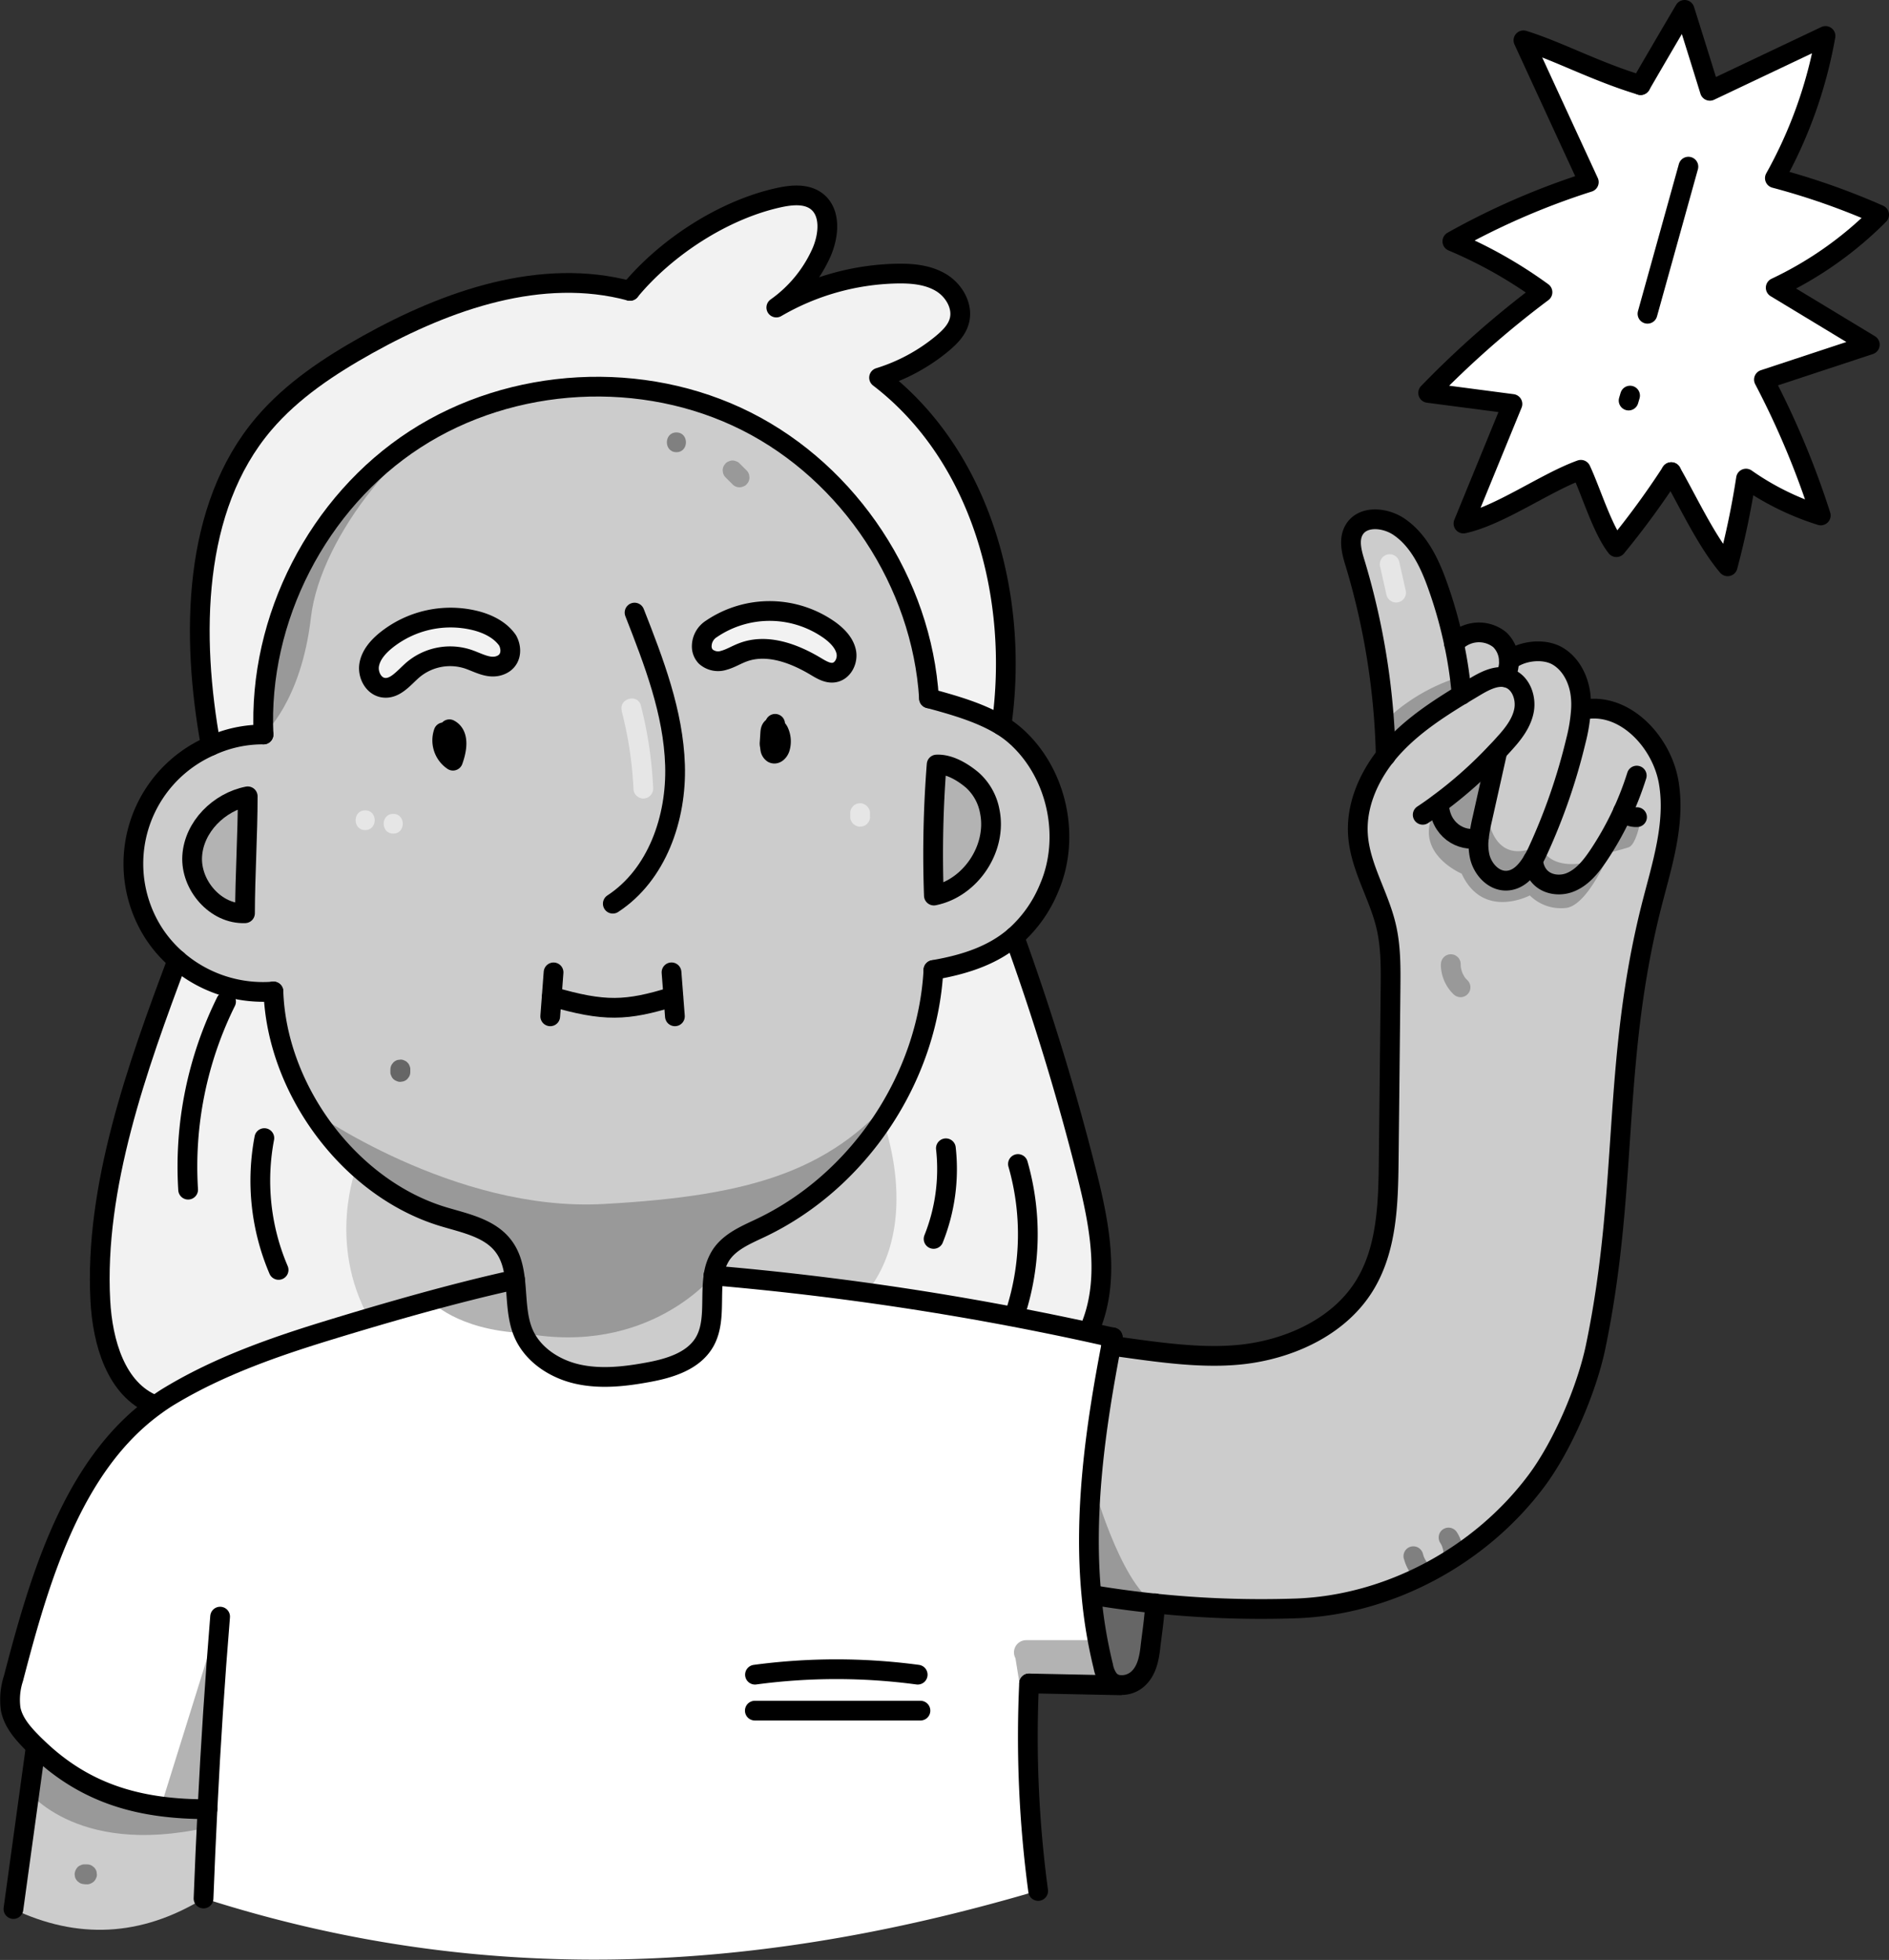 <svg xmlns="http://www.w3.org/2000/svg" viewBox="0 0 478.36 496.33"><rect x="0" y="0" width="478.36" height="496.33" fill="#333333" stroke="none"/><defs><style>.cls-1{fill:#fff;}.cls-2{fill:#ccc;}.cls-3{fill:#666;}.cls-4{fill:#f2f2f2;}.cls-5{fill:#b3b3b3;}.cls-6{fill:#e6e6e6;}.cls-7{fill:#999;}.cls-8{fill:gray;}.cls-9{fill:none;stroke:#000;stroke-linecap:round;stroke-linejoin:round;stroke-width:5px;}</style></defs><g id="Ebene_3" data-name="Ebene 3"><path class="cls-1" d="M473.5,87.28l-26.81,8.85a215,215,0,0,1,14.39,34.4,68.44,68.44,0,0,1-18.93-9.33,210,210,0,0,1-4.65,22.21c-5.49-6.5-10.05-16.46-14.29-23.84a211.35,211.35,0,0,1-13.9,19c-3.54-4.51-6.41-14.1-9-19.59-8.86,3.17-20.53,11.57-29.73,13.61L383,102.3l-21.34-2.84A244.31,244.31,0,0,1,390.61,74a113.55,113.55,0,0,0-22.82-12.84,185.36,185.36,0,0,1,34.55-15q-8.26-18-16.55-35.91C394.72,13,404,18.09,415.46,21.55Q421,12,426.6,2.5,429.83,12.75,433,23L462.28,9.11a114.66,114.66,0,0,1-12.82,36,178.88,178.88,0,0,1,26.4,9.27,92.62,92.62,0,0,1-26.19,18.48Z"/><path class="cls-2" d="M364.4,203.52c.21,6.67,5.64,9.74,10.09,8.72a14.07,14.07,0,0,0,.24,4.71c.76,3.18,3.48,6.17,6.76,6.07,3-.09,5.15-2.48,6.72-5.19a22.4,22.4,0,0,0,1.23-2.38,150.23,150.23,0,0,0,9.62-27.81,42.86,42.86,0,0,0,1.29-7.85h.23c10.43-2.37,20.22,7.8,22,18.35s-1.82,21.17-4.44,31.55c-10,39.75-5.7,71.32-14.09,111.45-2.25,10.73-8.41,25.1-15,33.89-14.22,19-37.34,31.51-61.11,32.28a258.76,258.76,0,0,1-35.54-1.27q-7.84-.81-15.63-2.11l-.47,0c-1.94-20.93,1-42.37,5-63.19,11.37,1.53,24,3.66,35.29,1.92s22.63-7.22,28.73-16.94c5.86-9.33,6.14-21,6.26-32q.24-21.71.46-43.39c.05-5.29.11-10.65-1.11-15.8-1.83-7.87-6.57-15-7.13-23.09-.51-7.26,2.5-14.33,7-20.07.73-.92,1.48-1.79,2.28-2.63,4.86-5.18,10.85-9.13,16.94-12.85l3.35-2c2.31-1.38,5-2.82,7.56-2.44a6.19,6.19,0,0,1,.92.23c3.14,1,4.6,4.89,4,8.14s-2.76,6-5,8.45c-.64.72-1.3,1.44-2,2.15A107.53,107.53,0,0,1,364.4,203.52Z"/><path class="cls-2" d="M400.24,175.89a20.35,20.35,0,0,1,.11,3.9,42.86,42.86,0,0,1-1.29,7.85,150.23,150.23,0,0,1-9.62,27.81,22.4,22.4,0,0,1-1.23,2.38c-1.57,2.71-3.72,5.1-6.72,5.19-3.28.1-6-2.89-6.76-6.07a14.07,14.07,0,0,1-.24-4.71,44.74,44.74,0,0,1,.91-5l3.73-16.7-.07-.05c.66-.71,1.32-1.43,2-2.15,2.19-2.48,4.34-5.2,5-8.45s-.86-7.1-4-8.14a6.19,6.19,0,0,0-.92-.23v0a7.24,7.24,0,0,0,1.05-4.11h0c3.14-2.62,8.79-3.23,12.23-1.27S399.75,172,400.24,175.89Z"/><path class="cls-2" d="M382.1,167.36a7.24,7.24,0,0,1-1.05,4.11v0c-2.59-.38-5.25,1.06-7.56,2.44l-3.35,2a104,104,0,0,0-1.94-13h0a8.41,8.41,0,0,1,11.58-1A7.58,7.58,0,0,1,382.1,167.36Z"/><path class="cls-2" d="M379.13,190.52l-3.73,16.7a44.74,44.74,0,0,0-.91,5c-4.45,1-9.88-2.05-10.09-8.72a107.53,107.53,0,0,0,14.66-13.05Z"/><path class="cls-2" d="M368.2,163a104,104,0,0,1,1.94,13c-6.09,3.72-12.08,7.67-16.94,12.85-.8.84-1.55,1.71-2.28,2.63a183.5,183.5,0,0,0-7.71-48.64c-.9-2.88-1.82-6.2-.21-8.76,2.2-3.49,7.6-3,11.05-.79,5.26,3.44,8.08,9.53,10.15,15.46A112.57,112.57,0,0,1,368.2,163Z"/><path class="cls-3" d="M292.46,406.05c0,2.95-.83,8.25-1.14,11.06s-.93,5.76-2.89,7.8a6.1,6.1,0,0,1-4.9,1.83,4,4,0,0,1-2.63-1.26,7.79,7.79,0,0,1-1.52-3.46,120.67,120.67,0,0,1-3-18l.47,0Q284.62,405.23,292.46,406.05Z"/><path class="cls-1" d="M52.54,458.16h0c-16.55,0-30.65-3.52-43.22-15.69-.67-.64-1.33-1.32-2-2-2.08-2.19-4-4.7-4.62-7.68A17.47,17.47,0,0,1,3.42,425c6.54-25.32,14.94-53.86,35.82-69,1.29-.94,2.63-1.84,4-2.66,12.48-7.47,26.35-12.31,40.26-16.56,14.76-4.51,31.82-9.42,46.9-12.71h0c.52,4.52.35,9.36,2.13,13.52,2.35,5.46,7.9,9.06,13.7,10.36s11.85.63,17.69-.44c5.55-1,11.63-2.81,14.46-7.69s1.43-11.3,2.3-16.85a745.82,745.82,0,0,1,95,14.36l6.06,1.34c-.13.7-.28,1.41-.41,2.12-4,20.82-7,42.26-5,63.19a120.67,120.67,0,0,0,3,18,7.79,7.79,0,0,0,1.52,3.46,4,4,0,0,0,2.63,1.26v0l-22.92-.47a292.2,292.2,0,0,0,2.3,52.55c-65.65,19.41-136,26.13-211.32,1.92Q52,469.47,52.54,458.16Z"/><path class="cls-4" d="M275.3,297.58c3.22,12.89,5.9,26.94.58,39.12l-.14.63a745.82,745.82,0,0,0-95-14.36,12.8,12.8,0,0,1,1.89-5.2c2.29-3.44,6.38-5.1,10.12-6.88,24.79-11.83,42.18-37.83,43.66-65.26,8.6-1.47,15.29-4,20.49-8.4A625.71,625.71,0,0,1,275.3,297.58Z"/><path class="cls-2" d="M180.71,323c-.87,5.55.57,11.95-2.3,16.85s-8.91,6.67-14.46,7.69c-5.84,1.07-11.9,1.75-17.69.44s-11.35-4.9-13.7-10.36c-1.78-4.16-1.61-9-2.13-13.52-.37-3.09-1.05-6-2.91-8.49-3.49-4.67-9.82-5.85-15.39-7.54-23.71-7.19-42.07-32.22-42.89-57a33.29,33.29,0,0,1-24.32-7.94,31.83,31.83,0,0,1-5.83-6.59,32.54,32.54,0,0,1,14.3-47.69A31.5,31.5,0,0,1,66.73,186c-1.37-29.29,13.78-58.8,38.39-74.75s57.73-17.75,83.91-4.55,44.43,40.9,46.23,70.17c5.91,1.61,12.84,3.52,18.28,6.84a25.08,25.08,0,0,1,3.68,2.7c10.47,9.32,14,25.59,8.46,38.45a33.13,33.13,0,0,1-8.81,12.39c-5.2,4.44-11.89,6.93-20.49,8.4-1.48,27.43-18.87,53.43-43.66,65.26-3.74,1.78-7.83,3.44-10.12,6.88A12.8,12.8,0,0,0,180.71,323Zm55.78-96.18c9.31-1.85,16.07-12,14.15-21.33a14,14,0,0,0-4.45-7.94c-2.37-2-5.77-4.07-9-3.91A291.53,291.53,0,0,0,236.49,226.79ZM211.28,170.3c2.22-.4,3.46-3.07,3-5.29s-2.18-3.94-4-5.3a26.24,26.24,0,0,0-30.14-.44,5.22,5.22,0,0,0-2.41,4.27,3.74,3.74,0,0,0,1,2.72,4.71,4.71,0,0,0,4.67.93c1.61-.44,3.05-1.35,4.61-1.94,6.11-2.39,13,.16,18.66,3.55C208.08,169.65,209.65,170.6,211.28,170.3Zm-85.35-1.61c3.48-.81,3.92-4.1,2.61-6.51-1.84-2.66-4.94-4.19-8.08-5a26.12,26.12,0,0,0-22.88,5.11c-1.92,1.6-3.68,3.62-4.09,6.08s1.05,5.35,3.52,5.76c3,.5,5.21-2.44,7.49-4.43a14.59,14.59,0,0,1,14-2.79C120.92,167.75,123.39,169.27,125.93,168.69ZM62,231.27c0-9.65.67-20,.69-29.61-7.27,1.43-13.62,7.72-14.06,15.12S54.64,231.58,62,231.27Z"/><path class="cls-4" d="M222.58,95.64c25.94,19.87,35.59,55.7,31,88.05-5.44-3.32-12.37-5.23-18.28-6.84-1.8-29.27-20-57-46.23-70.17s-59.31-11.41-83.91,4.55S65.36,156.69,66.73,186a31.5,31.5,0,0,0-13.34,2.87h0c-5-27.6-4.77-60.17,13.42-81.53,7.2-8.46,16.65-14.68,26.35-20.1,20.23-11.27,44-19.6,66.36-13.55,9.17-11.09,23.77-20.59,37.84-23.64,3.13-.67,6.68-1,9.27.83,3.91,2.82,3.3,8.87,1.32,13.27a34.08,34.08,0,0,1-11.36,13.76,63.18,63.18,0,0,1,30.33-8.59c3.91-.09,8,.24,11.37,2.26s5.72,6.15,4.59,9.9c-.67,2.27-2.44,4-4.27,5.54A46.47,46.47,0,0,1,222.58,95.64Z"/><path class="cls-5" d="M250.64,205.46c1.92,9.29-4.84,19.48-14.15,21.33a291.53,291.53,0,0,1,.7-33.18c3.23-.16,6.63,1.92,9,3.91A14,14,0,0,1,250.64,205.46Z"/><path class="cls-4" d="M214.27,165c.47,2.22-.77,4.89-3,5.29-1.63.3-3.2-.65-4.63-1.5-5.63-3.39-12.55-5.94-18.66-3.55-1.56.59-3,1.5-4.61,1.94a4.71,4.71,0,0,1-4.67-.93,3.74,3.74,0,0,1-1-2.72,5.22,5.22,0,0,1,2.41-4.27,26.24,26.24,0,0,1,30.14.44C212.09,161.07,213.78,162.8,214.27,165Z"/><path class="cls-4" d="M130.43,324.07h0c-15.08,3.29-32.14,8.2-46.9,12.71-13.91,4.25-27.78,9.09-40.26,16.56-1.39.82-2.73,1.72-4,2.66l-.16-.21C29.34,351.91,26,339.87,25.41,329.4c-1.56-28.77,9.37-59.31,19.51-86.27a33.29,33.29,0,0,0,24.32,7.94c.82,24.75,19.18,49.78,42.89,57,5.57,1.69,11.9,2.87,15.39,7.54C129.38,318,130.06,321,130.43,324.07Z"/><path class="cls-4" d="M128.54,162.18c1.31,2.41.87,5.7-2.61,6.51-2.54.58-5-.94-7.48-1.77a14.59,14.59,0,0,0-14,2.79c-2.28,2-4.52,4.93-7.49,4.43-2.47-.41-3.92-3.3-3.52-5.76s2.17-4.48,4.09-6.08a26.12,26.12,0,0,1,22.88-5.11C123.6,158,126.7,159.52,128.54,162.18Z"/><path class="cls-5" d="M62.73,201.66c0,9.65-.67,20-.69,29.61-7.4.31-13.83-7.09-13.37-14.49S55.46,203.09,62.73,201.66Z"/><path class="cls-2" d="M52.53,458.16h0q-.57,11.31-1,22.62c-15.91,9.73-32,10.35-48.18,2.66Q6.21,463.12,9,442.78l.31-.31C21.88,454.64,36,458.16,52.53,458.16Z"/><path class="cls-6" d="M157.41,180a95.2,95.2,0,0,1,3,19.72,2.55,2.55,0,0,0,2.5,2.5,2.53,2.53,0,0,0,2.5-2.5,102.51,102.51,0,0,0-3.12-21.05c-.81-3.12-5.63-1.8-4.83,1.33Z"/><path class="cls-6" d="M92.47,210.21c3.22,0,3.23-5,0-5s-3.22,5,0,5Z"/><path class="cls-6" d="M99.58,211.1c3.22,0,3.23-5,0-5s-3.22,5,0,5Z"/><path class="cls-6" d="M220.31,206.83v-.89a1.9,1.9,0,0,0-.22-1,2.54,2.54,0,0,0-2.28-1.53l-.67.09a2.41,2.41,0,0,0-1.1.64l-.39.5a2.44,2.44,0,0,0-.34,1.27v.89a1.88,1.88,0,0,0,.21,1,2.3,2.3,0,0,0,1.32,1.32,1.9,1.9,0,0,0,1,.22l.66-.09a2.52,2.52,0,0,0,1.1-.65l.39-.5a2.54,2.54,0,0,0,.35-1.26Z"/><path class="cls-6" d="M349.5,143.52l1.61,7.14a2.5,2.5,0,1,0,4.82-1.32l-1.61-7.15a2.52,2.52,0,0,0-3.07-1.75,2.56,2.56,0,0,0-1.75,3.08Z"/></g><g id="Ebene_5" data-name="Ebene 5"><path class="cls-7" d="M78.74,281.18s36.19,25.8,74.07,23.72,58.94-8.45,76-30.37c0,0-17.11,32.26-39.6,38.06,0,0-6.12,1.2-8.52,10.38,0,0-16.4,20.56-48.1,14.62,0,0-.09-20.48-5-23.85S97.2,311.79,78.74,281.18Z"/><path class="cls-7" d="M6.2,452.58s12.18,17.8,46.11,10.25l.22-4.67s-20.09,2.07-43.85-13.08Z"/><path class="cls-7" d="M276.45,374.68s7.1,26.15,16,31.37L276.36,404Z"/><path class="cls-5" d="M109,329.38s6.64,7.42,23.55,8.21l-2.13-13.52Z"/><path class="cls-2" d="M90.2,295.76s-7.38,18.81,3.22,38.05l37-9.74s.27-11.47-12.62-14.58S90.2,295.76,90.2,295.76Z"/><path class="cls-2" d="M223.58,283.71s10,25.86-4.13,43.6L180.66,323s3.28-8.6,19.77-16.37A50.63,50.63,0,0,0,223.58,283.71Z"/><path class="cls-7" d="M66.73,186s9.53-8.22,12-29.58,25.35-47.69,39.75-52.13c0,0-46.37,18.3-52.57,72.58Z"/><path class="cls-7" d="M350,183.3a47.23,47.23,0,0,1,19.49-11.83l.69,4.49-19.22,15.48Z"/><path class="cls-7" d="M364.4,203.52l14.73-13L376.7,206.2s1.07,14,13.42,7.75c0,0,1.38,7.34,13.76,4l1.54-2,7-9,3,1s-1.1,6-3,6.62-4.84,1.34-4.84,1.34-5.33,13.14-10.88,14a11.22,11.22,0,0,1-9.3-3.15s-11.82,6.26-17.26-5.52c0,0-11.89-5-7.22-15.07S364.4,203.52,364.4,203.52Z"/><path class="cls-7" d="M364.87,244.16a10.6,10.6,0,0,0,3.22,7.63,2.64,2.64,0,0,0,1.77.74,2.54,2.54,0,0,0,1.77-.74,2.48,2.48,0,0,0,.73-1.76,2.53,2.53,0,0,0-.73-1.77,8.76,8.76,0,0,1-.82-.9l.39.5a8.7,8.7,0,0,1-1-1.77l.25.59a8.15,8.15,0,0,1-.57-2.07l.09.67a8.42,8.42,0,0,1-.07-1.12,2.5,2.5,0,1,0-5,0Z"/><path class="cls-3" d="M98.86,270.83v.59a1.88,1.88,0,0,0,.22,1,2.16,2.16,0,0,0,1.32,1.32,1.88,1.88,0,0,0,1,.22l.67-.09a2.5,2.5,0,0,0,1.1-.64l.39-.51a2.43,2.43,0,0,0,.34-1.26v-.59a2,2,0,0,0-.21-1,1.85,1.85,0,0,0-.52-.8,1.88,1.88,0,0,0-.8-.52,1.8,1.8,0,0,0-1-.21l-.66.08a2.55,2.55,0,0,0-1.11.65l-.39.5a2.54,2.54,0,0,0-.34,1.27Z"/><path class="cls-7" d="M183.74,120.89l1.78,1.78a2.4,2.4,0,0,0,2.73.51,1.93,1.93,0,0,0,.81-.51l.39-.51a2.53,2.53,0,0,0,.34-1.26l-.09-.67a2.5,2.5,0,0,0-.64-1.1l-1.78-1.78a1.93,1.93,0,0,0-.81-.51,2.2,2.2,0,0,0-1.92,0,1.93,1.93,0,0,0-.81.51l-.39.51a2.53,2.53,0,0,0-.34,1.26l.09.67a2.5,2.5,0,0,0,.64,1.1Z"/><path class="cls-8" d="M171.29,114.51c3.22,0,3.22-5,0-5s-3.22,5,0,5Z"/><path class="cls-8" d="M21.36,477.18H22a1.9,1.9,0,0,0,1-.22,2.3,2.3,0,0,0,1.32-1.32,1.78,1.78,0,0,0,.21-1l-.08-.67a2.52,2.52,0,0,0-.65-1.1l-.5-.39a2.44,2.44,0,0,0-1.27-.34h-.59a1.88,1.88,0,0,0-1,.21,2,2,0,0,0-.81.52,2.83,2.83,0,0,0-.73,1.77l.09.66a2.5,2.5,0,0,0,.64,1.1l.51.4a2.53,2.53,0,0,0,1.26.34Z"/><path class="cls-8" d="M355.53,394.75a11.5,11.5,0,0,0,3,5.25,2.59,2.59,0,0,0,1.77.73,2.49,2.49,0,0,0,2.5-2.5,2.59,2.59,0,0,0-.73-1.77,9,9,0,0,1-.82-.92l.39.51a9.07,9.07,0,0,1-1.16-2l.25.6a10.43,10.43,0,0,1-.41-1.23,2.6,2.6,0,0,0-1.15-1.49,2.55,2.55,0,0,0-1.93-.25,2.49,2.49,0,0,0-1.49,1.15,2.58,2.58,0,0,0-.25,1.92Z"/><path class="cls-8" d="M364.66,390.62a6.93,6.93,0,0,1,.61,1.14l-.26-.6a8.15,8.15,0,0,1,.57,2.07l-.09-.67c0,.31.06.62.07.93a2.59,2.59,0,0,0,.73,1.77,2.57,2.57,0,0,0,1.77.73,2.53,2.53,0,0,0,1.77-.73,2.61,2.61,0,0,0,.73-1.77,10.45,10.45,0,0,0-1.58-5.4,2.58,2.58,0,0,0-1.49-1.14,2.5,2.5,0,0,0-3.08,1.74,2.6,2.6,0,0,0,.25,1.93Z"/><polygon class="cls-5" points="55.74 409.39 40.92 456.9 52.53 458.16 55.74 409.39"/><path class="cls-5" d="M275.75,415.35H259.87a3.1,3.1,0,0,0-2.72,4.58l1.32,8.23,22.92-1.38Z"/></g><g id="Ebene_4" data-name="Ebene 4"><path class="cls-9" d="M66.73,186c-1.37-29.29,13.78-58.8,38.39-74.75s57.73-17.75,83.91-4.55,44.43,40.9,46.23,70.17"/><path class="cls-9" d="M66.73,186a31.5,31.5,0,0,0-13.34,2.87,32.54,32.54,0,0,0-14.3,47.69,31.83,31.83,0,0,0,5.83,6.59,33.29,33.29,0,0,0,24.32,7.94"/><path class="cls-9" d="M235.26,176.85c5.91,1.61,12.84,3.52,18.28,6.84a25.08,25.08,0,0,1,3.68,2.7c10.47,9.32,14,25.59,8.46,38.45a33.13,33.13,0,0,1-8.81,12.39c-5.2,4.44-11.89,6.93-20.49,8.4"/><path class="cls-9" d="M69.24,251.07c.82,24.75,19.18,49.78,42.89,57,5.57,1.69,11.9,2.87,15.39,7.54,1.86,2.46,2.54,5.4,2.91,8.49.52,4.52.35,9.36,2.13,13.52,2.35,5.46,7.9,9.06,13.7,10.36s11.85.63,17.69-.44c5.55-1,11.63-2.81,14.46-7.69s1.43-11.3,2.3-16.85a12.8,12.8,0,0,1,1.89-5.2c2.29-3.44,6.38-5.1,10.12-6.88,24.79-11.83,42.18-37.83,43.66-65.26"/><path class="cls-9" d="M160.69,155.13c4.89,12.48,9.83,25.26,10.25,38.65s-4.55,27.74-15.76,35.07"/><path class="cls-9" d="M180.14,159.27a26.24,26.24,0,0,1,30.14.44c1.81,1.36,3.5,3.09,4,5.3s-.77,4.89-3,5.29c-1.63.3-3.2-.65-4.63-1.5-5.63-3.39-12.55-5.94-18.66-3.55-1.56.59-3,1.5-4.61,1.94a4.71,4.71,0,0,1-4.67-.93,3.74,3.74,0,0,1-1-2.72A5.22,5.22,0,0,1,180.14,159.27Z"/><path class="cls-9" d="M128.54,162.18c-1.84-2.66-4.94-4.19-8.08-5a26.12,26.12,0,0,0-22.88,5.11c-1.92,1.6-3.68,3.62-4.09,6.08s1.05,5.35,3.52,5.76c3,.5,5.21-2.44,7.49-4.43a14.59,14.59,0,0,1,14-2.79c2.47.83,4.94,2.35,7.48,1.77C129.41,167.88,129.85,164.59,128.54,162.18Z"/><path class="cls-9" d="M112.33,185.45a6.22,6.22,0,0,0,2.38,7.18c1-2.74,1.68-6.58-.91-7.95a3.61,3.61,0,0,0,.46,4.86"/><path class="cls-9" d="M196.29,183.3a8.32,8.32,0,0,0-.5.93,8.94,8.94,0,0,0-.79,4.83c0,.16,0,.32.05.48a1.57,1.57,0,0,0,.68,1.22c.76.38,1.54-.51,1.79-1.32a5.89,5.89,0,0,0-.33-4.23c-.28-.55-.84-1.12-1.4-1l-.13,0c-.46.23-.56.83-.6,1.34L194.9,188a2.2,2.2,0,0,0,.1,1,1.11,1.11,0,0,0,.07.16c.55.87,2.06.23,2.26-.78a4,4,0,0,0-1-2.82"/><path class="cls-9" d="M140.18,246.24l-.84,11.13"/><path class="cls-9" d="M170.05,246.23c.29,3.72.57,7.42.86,11.14"/><path class="cls-9" d="M139.76,252.38c13.32,3.87,18.85,3.68,30.73,0"/><path class="cls-9" d="M62.73,201.66c0,9.65-.67,20-.69,29.61-7.4.31-13.83-7.09-13.37-14.49S55.46,203.09,62.73,201.66Z"/><path class="cls-9" d="M237.19,193.61a291.53,291.53,0,0,0-.7,33.18c9.31-1.85,16.07-12,14.15-21.33a14,14,0,0,0-4.45-7.94C243.82,195.53,240.42,193.45,237.19,193.61Z"/><path class="cls-9" d="M159.52,73.66c9.17-11.09,23.77-20.59,37.84-23.64,3.13-.67,6.68-1,9.27.83,3.91,2.82,3.3,8.87,1.32,13.27a34.08,34.08,0,0,1-11.36,13.76,63.18,63.18,0,0,1,30.33-8.59c3.91-.09,8,.24,11.37,2.26s5.72,6.15,4.59,9.9c-.67,2.27-2.44,4-4.27,5.54a46.47,46.47,0,0,1-16,8.65c25.94,19.87,35.59,55.7,31,88.05"/><path class="cls-9" d="M159.52,73.66c-22.36-6-46.13,2.28-66.36,13.55-9.7,5.42-19.15,11.64-26.35,20.1-18.19,21.36-18.45,53.93-13.42,81.53"/><path class="cls-9" d="M44.92,243.13c-10.14,27-21.07,57.5-19.51,86.27.56,10.47,3.93,22.51,13.67,26.39"/><path class="cls-9" d="M256.87,237.23a625.71,625.71,0,0,1,18.43,60.35c3.22,12.89,5.9,26.94.58,39.12"/><path class="cls-9" d="M130.42,324.07c-15.08,3.29-32.14,8.2-46.9,12.71-13.91,4.25-27.78,9.09-40.26,16.56-1.39.82-2.73,1.72-4,2.66C18.36,371.15,10,399.69,3.42,425a17.47,17.47,0,0,0-.72,7.77c.58,3,2.54,5.49,4.62,7.68.66.69,1.32,1.37,2,2C21.88,454.64,36,458.16,52.53,458.16"/><path class="cls-9" d="M180.66,323h.05a745.82,745.82,0,0,1,95,14.36l6.06,1.34"/><path class="cls-9" d="M281.8,338.67c-.13.7-.28,1.41-.41,2.12-4,20.82-7,42.26-5,63.19a120.67,120.67,0,0,0,3,18,7.79,7.79,0,0,0,1.52,3.46,4,4,0,0,0,2.63,1.26,6.1,6.1,0,0,0,4.9-1.83c2-2,2.58-5,2.89-7.8s1.14-8.11,1.14-11.06"/><path class="cls-9" d="M281.39,340.79c11.37,1.53,24,3.66,35.29,1.92s22.63-7.22,28.73-16.94c5.86-9.33,6.14-21,6.26-32q.24-21.71.46-43.39c.05-5.29.11-10.65-1.11-15.8-1.83-7.87-6.57-15-7.13-23.09-.51-7.26,2.5-14.33,7-20.07.73-.92,1.48-1.79,2.28-2.63,4.86-5.18,10.85-9.13,16.94-12.85l3.35-2c2.31-1.38,5-2.82,7.56-2.44a6.19,6.19,0,0,1,.92.23c3.14,1,4.6,4.89,4,8.14s-2.76,6-5,8.45c-.64.72-1.3,1.44-2,2.15a107.53,107.53,0,0,1-14.66,13.05c-1.32,1-2.64,1.92-4,2.82"/><path class="cls-9" d="M350.92,191.44a183.5,183.5,0,0,0-7.71-48.64c-.9-2.88-1.82-6.2-.21-8.76,2.2-3.49,7.6-3,11.05-.79,5.26,3.44,8.08,9.53,10.15,15.46a112.57,112.57,0,0,1,4,14.25,104,104,0,0,1,1.94,13"/><path class="cls-9" d="M368.21,163a8.41,8.41,0,0,1,11.58-1,7.58,7.58,0,0,1,2.31,5.37,7.24,7.24,0,0,1-1.05,4.11"/><path class="cls-9" d="M382.11,167.36c3.14-2.62,8.79-3.23,12.23-1.27s5.41,5.88,5.9,9.8a20.35,20.35,0,0,1,.11,3.9,42.86,42.86,0,0,1-1.29,7.85,150.23,150.23,0,0,1-9.62,27.81,22.4,22.4,0,0,1-1.23,2.38c-1.57,2.71-3.72,5.1-6.72,5.19-3.28.1-6-2.89-6.76-6.07a14.07,14.07,0,0,1-.24-4.71,44.74,44.74,0,0,1,.91-5l3.73-16.7"/><path class="cls-9" d="M364.4,203.52c.21,6.67,5.64,9.74,10.09,8.72"/><path class="cls-9" d="M388.21,217.83c.6,5.95,5.88,6.89,9.12,5.72s5.53-4.05,7.46-6.91a79,79,0,0,0,9.69-20.23"/><path class="cls-9" d="M411,205.45a4.42,4.42,0,0,0,3.55,1.48"/><path class="cls-9" d="M400.58,179.8c10.43-2.37,20.22,7.8,22,18.35s-1.82,21.17-4.44,31.55c-10,39.75-5.7,71.32-14.09,111.45-2.25,10.73-8.41,25.1-15,33.89-14.22,19-37.34,31.51-61.11,32.28a258.76,258.76,0,0,1-35.54-1.27q-7.84-.81-15.63-2.11"/><path class="cls-9" d="M57.24,253.64a94.2,94.2,0,0,0-9.6,47.63"/><path class="cls-9" d="M66.94,288.21a57.5,57.5,0,0,0,3.61,33.38"/><path class="cls-9" d="M257.78,294.77a64.52,64.52,0,0,1-.57,37.46"/><path class="cls-9" d="M239.53,290.79a47.59,47.59,0,0,1-3.11,22.95"/><path class="cls-9" d="M283.52,426.78l-22.92-.47"/><path class="cls-9" d="M262.9,478.86a292.2,292.2,0,0,1-2.3-52.55"/><path class="cls-9" d="M55.74,409.39q-2,24.36-3.2,48.77-.57,11.31-1,22.62"/><path class="cls-9" d="M9,442.78q-2.8,20.33-5.6,40.66"/><path class="cls-9" d="M191.19,424.09a154.86,154.86,0,0,1,41.2,0"/><path class="cls-9" d="M191.15,433.2h41.94"/><path class="cls-9" d="M427.56,42.2q-5.18,18.63-10.36,37.26"/><path class="cls-9" d="M412.42,101.44c.12-.42.25-.84.37-1.26"/><path class="cls-9" d="M415.46,21.55C404,18.09,394.72,13,385.79,10.21q8.28,18,16.55,35.91a185.36,185.36,0,0,0-34.55,15A113.55,113.55,0,0,1,390.61,74a244.31,244.31,0,0,0-28.95,25.5L383,102.3l-12.4,30.28c9.2-2,20.87-10.44,29.73-13.61,2.57,5.49,5.44,15.08,9,19.59a211.35,211.35,0,0,0,13.9-19"/><path class="cls-9" d="M415.46,21.55Q421,12,426.6,2.5,429.83,12.75,433,23L462.28,9.11a114.66,114.66,0,0,1-12.82,36,178.88,178.88,0,0,1,26.4,9.27,92.62,92.62,0,0,1-26.19,18.48L473.5,87.28l-26.81,8.85a215,215,0,0,1,14.39,34.4,68.44,68.44,0,0,1-18.93-9.33,210,210,0,0,1-4.65,22.21c-5.49-6.5-10.05-16.46-14.29-23.84"/></g></svg>